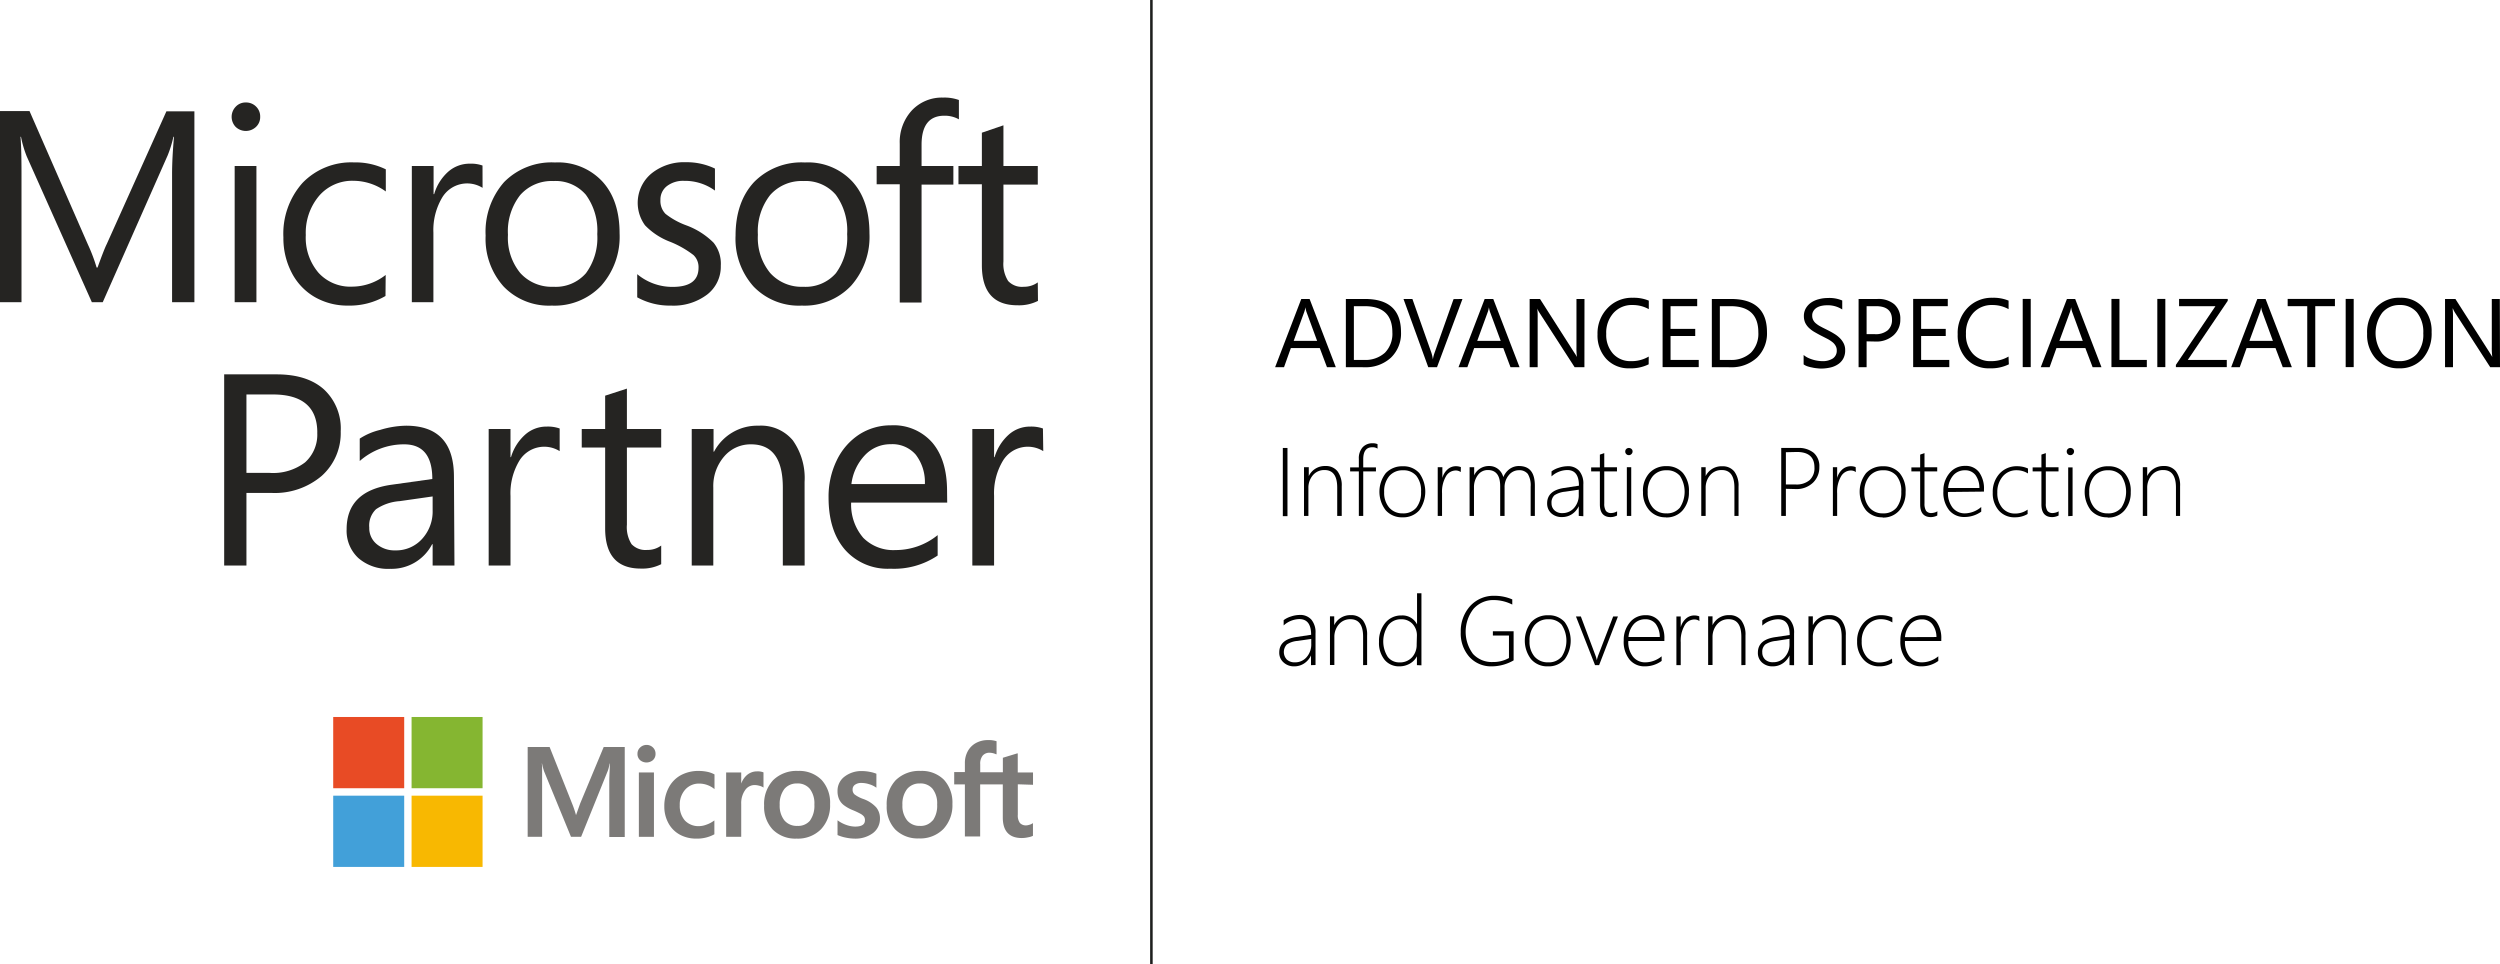 <?xml version="1.0" encoding="UTF-8"?>
<svg xmlns="http://www.w3.org/2000/svg" id="Layer_1" data-name="Layer 1" viewBox="0 0 393 151.56">
  <defs>
    <style>
      .cls-1 {
        fill: #252422;
      }

      .cls-1, .cls-2, .cls-9 {
        fill-rule: evenodd;
      }

      .cls-2, .cls-3 {
        fill: #7c7a78;
      }

      .cls-4 {
        fill: #e84b25;
      }

      .cls-5 {
        fill: #85b631;
      }

      .cls-6 {
        fill: #42a0d9;
      }

      .cls-7 {
        fill: #f8b801;
      }

      .cls-8 {
        fill: none;
        stroke: #1e1f1e;
        stroke-miterlimit: 10;
        stroke-width: 0.4px;
      }
    </style>
  </defs>
  <g>
    <path class="cls-1" d="M111.82,374.41h-3.51V354.23q0-2.39.3-5.83h-.09a17.77,17.77,0,0,1-.9,2.92L97.41,374.41H95.7L85.46,351.48a17.06,17.06,0,0,1-.9-3.08h-.08c.11,1.21.16,3.16.16,5.87v20.14H81.26V344.36H85.9l9.19,21a26.22,26.22,0,0,1,1.36,3.6h.14c.7-1.93,1.18-3.16,1.45-3.69l9.38-20.87h4.4Z" transform="translate(-81.26 -326.9)"></path>
    <path class="cls-1" d="M121.57,374.41h-3.42V353h3.42v21.46Zm.59-29.15a2.1,2.1,0,0,1-.67,1.6,2.32,2.32,0,0,1-3.17,0,2.29,2.29,0,0,1,0-3.19,2.1,2.1,0,0,1,1.59-.66,2.19,2.19,0,0,1,1.61.65A2.15,2.15,0,0,1,122.16,345.26Z" transform="translate(-81.26 -326.9)"></path>
    <path class="cls-1" d="M141.86,373.43a11.17,11.17,0,0,1-5.87,1.51,10.3,10.3,0,0,1-5.26-1.35,9.36,9.36,0,0,1-3.62-3.83,11.71,11.71,0,0,1-1.3-5.55,12,12,0,0,1,3-8.55,10.62,10.62,0,0,1,8.1-3.23,10.8,10.8,0,0,1,5,1.09V357a8.74,8.74,0,0,0-5.1-1.68,6.87,6.87,0,0,0-5.4,2.38,9,9,0,0,0-2.08,6.15,8.48,8.48,0,0,0,2,5.93,6.76,6.76,0,0,0,5.29,2.18,8.64,8.64,0,0,0,5.27-1.84Z" transform="translate(-81.26 -326.9)"></path>
    <path class="cls-1" d="M157.12,356.43a4.58,4.58,0,0,0-6.31,1.46,10,10,0,0,0-1.42,5.58v10.94H146V353h3.42v4.42h.09a7.55,7.55,0,0,1,2.19-3.51,5.08,5.08,0,0,1,3.41-1.28,5.44,5.44,0,0,1,2,.29Z" transform="translate(-81.26 -326.9)"></path>
    <path class="cls-1" d="M175.15,363.72a9.51,9.51,0,0,0-1.79-6.2,6.25,6.25,0,0,0-5.11-2.16,6.57,6.57,0,0,0-5.22,2.21,9.24,9.24,0,0,0-1.92,6.24,8.71,8.71,0,0,0,1.93,6,6.63,6.63,0,0,0,5.21,2.17,6.28,6.28,0,0,0,5.12-2.13,9.37,9.37,0,0,0,1.78-6.15Zm3.51-.12a11.57,11.57,0,0,1-2.9,8.22,10.07,10.07,0,0,1-7.76,3.12,9.87,9.87,0,0,1-7.57-3,11.21,11.21,0,0,1-2.83-8,11.82,11.82,0,0,1,2.9-8.41,10.46,10.46,0,0,1,8-3.09,9.49,9.49,0,0,1,7.46,3C177.76,357.41,178.66,360.13,178.66,363.6Z" transform="translate(-81.26 -326.9)"></path>
    <path class="cls-1" d="M194.57,368.67a5.55,5.55,0,0,1-2.14,4.53,8.75,8.75,0,0,1-5.69,1.74,10.6,10.6,0,0,1-5.31-1.3V370A8.62,8.62,0,0,0,187,372q4.06,0,4.07-3a2.62,2.62,0,0,0-.79-2,15.33,15.33,0,0,0-3.62-2.07,10.75,10.75,0,0,1-4-2.61,6,6,0,0,1,1-8.14,8.14,8.14,0,0,1,5.41-1.78,10.26,10.26,0,0,1,4.58,1v3.46a8,8,0,0,0-4.85-1.53,4.17,4.17,0,0,0-2.72.84,2.66,2.66,0,0,0-1,2.16,2.9,2.9,0,0,0,.8,2.19,11.82,11.82,0,0,0,3.28,1.81,11.85,11.85,0,0,1,4.28,2.73A5.28,5.28,0,0,1,194.57,368.67Z" transform="translate(-81.26 -326.9)"></path>
    <path class="cls-1" d="M214.43,363.72a9.51,9.51,0,0,0-1.78-6.2,6.26,6.26,0,0,0-5.11-2.16,6.57,6.57,0,0,0-5.22,2.21,9.24,9.24,0,0,0-1.92,6.24,8.71,8.71,0,0,0,1.93,6,6.61,6.61,0,0,0,5.21,2.17,6.3,6.3,0,0,0,5.12-2.13,9.43,9.43,0,0,0,1.77-6.15Zm3.51-.12a11.57,11.57,0,0,1-2.89,8.22,10.08,10.08,0,0,1-7.76,3.12,9.85,9.85,0,0,1-7.57-3,11.21,11.21,0,0,1-2.83-8c0-3.54,1-6.35,2.9-8.41a10.43,10.43,0,0,1,8-3.09,9.51,9.51,0,0,1,7.46,3C217.05,357.41,217.94,360.13,217.94,363.6Z" transform="translate(-81.26 -326.9)"></path>
    <path class="cls-1" d="M232,345.66a4.54,4.54,0,0,0-2.28-.57q-3.58,0-3.59,4.55V353h5v2.92h-5v18.54h-3.43V355.87h-3.63V353h3.63v-3.48a7.33,7.33,0,0,1,1.92-5.28,6.48,6.48,0,0,1,4.89-2,6.71,6.71,0,0,1,2.49.38Z" transform="translate(-81.26 -326.9)"></path>
    <path class="cls-1" d="M244.43,374.2a6.6,6.6,0,0,1-3.22.69c-3.74,0-5.6-2.1-5.6-6.32v-12.7h-3.68V353h3.68v-5.24L239,346.6V353h5.4v2.92H239V368a5,5,0,0,0,.74,3.07,2.93,2.93,0,0,0,2.44.91,3.66,3.66,0,0,0,2.22-.69Z" transform="translate(-81.26 -326.9)"></path>
    <path class="cls-1" d="M131.14,394.91q0-6-7-6H120v12.33h3.67a8.27,8.27,0,0,0,5.54-1.65,5.85,5.85,0,0,0,1.92-4.7Zm3.68-.19a9,9,0,0,1-3,7,11.38,11.38,0,0,1-7.86,2.67H120V415.8H116.5V385.75h8.23c3.2,0,5.68.78,7.45,2.36A8.39,8.39,0,0,1,134.82,394.72Z" transform="translate(-81.26 -326.9)"></path>
    <path class="cls-1" d="M149.27,404.94l-5.18.74a7.56,7.56,0,0,0-3.72,1.27,3.54,3.54,0,0,0-1.06,2.88,3.23,3.23,0,0,0,1.15,2.59,4.36,4.36,0,0,0,2.94,1,5.48,5.48,0,0,0,4.21-1.8,6.39,6.39,0,0,0,1.66-4.51v-2.14Zm3.43,10.86h-3.43v-3.35h-.08a7.17,7.17,0,0,1-6.58,3.87,7.09,7.09,0,0,1-5-1.68,5.84,5.84,0,0,1-1.86-4.54q0-6,7.06-7l6.41-.9q0-5.44-4.41-5.45a10.53,10.53,0,0,0-7,2.62v-3.52a10.17,10.17,0,0,1,3.21-1.37,14.78,14.78,0,0,1,4.06-.66q7.53,0,7.54,8Z" transform="translate(-81.26 -326.9)"></path>
    <path class="cls-1" d="M169.24,397.82a4.58,4.58,0,0,0-6.31,1.46,9.91,9.91,0,0,0-1.42,5.58V415.8h-3.43V394.34h3.43v4.42h.08a7.64,7.64,0,0,1,2.2-3.51,5,5,0,0,1,3.4-1.29,5.51,5.51,0,0,1,2.05.3Z" transform="translate(-81.26 -326.9)"></path>
    <path class="cls-1" d="M185.2,415.59a6.53,6.53,0,0,1-3.21.69c-3.74,0-5.6-2.11-5.6-6.33v-12.7h-3.68v-2.91h3.68V389.1l3.42-1.11v6.35h5.39v2.91h-5.39v12.12a5,5,0,0,0,.73,3.07,3,3,0,0,0,2.45.91,3.61,3.61,0,0,0,2.21-.69Z" transform="translate(-81.26 -326.9)"></path>
    <path class="cls-1" d="M207.75,415.8h-3.43V403.56c0-4.54-1.65-6.81-5-6.81a5.44,5.44,0,0,0-4.23,1.92,7.12,7.12,0,0,0-1.7,4.89V415.8H190V394.34h3.43v3.56h.08a7.68,7.68,0,0,1,7-4.08,6.51,6.51,0,0,1,5.38,2.3,10.25,10.25,0,0,1,1.85,6.54Z" transform="translate(-81.26 -326.9)"></path>
    <path class="cls-1" d="M226.65,403a7.08,7.08,0,0,0-1.43-4.62,4.84,4.84,0,0,0-3.92-1.65,5.5,5.5,0,0,0-4.07,1.72A8,8,0,0,0,215.1,403Zm3.51,2.91h-15.1a8,8,0,0,0,1.91,5.54,6.66,6.66,0,0,0,5.06,1.92,10.46,10.46,0,0,0,6.63-2.35v3.21a12.24,12.24,0,0,1-7.44,2.07,8.92,8.92,0,0,1-7.14-3c-1.72-2-2.57-4.71-2.57-8.21a13,13,0,0,1,1.28-5.81,10,10,0,0,1,3.54-4.08,9.16,9.16,0,0,1,5-1.44,8.07,8.07,0,0,1,6.48,2.71q2.32,2.72,2.33,7.6Z" transform="translate(-81.26 -326.9)"></path>
    <path class="cls-1" d="M245.26,397.82a4.58,4.58,0,0,0-6.31,1.46,9.91,9.91,0,0,0-1.42,5.58V415.8h-3.42V394.34h3.42v4.42h.08a7.64,7.64,0,0,1,2.2-3.51,5,5,0,0,1,3.4-1.29,5.47,5.47,0,0,1,2,.3Z" transform="translate(-81.26 -326.9)"></path>
    <path class="cls-2" d="M172.47,453.19l-.66,1.85h0a15.77,15.77,0,0,0-.62-1.83l-3.53-8.88h-3.45v14.12h2.27v-8.68c0-.53,0-1.18,0-1.92,0-.38,0-.68-.06-.91h.05a10.25,10.25,0,0,0,.32,1.21l4.23,10.3h1.59l4.2-10.39a8.05,8.05,0,0,0,.29-1.12h.05c-.05,1-.1,2-.11,2.54v9h2.43V444.33h-3.31Z" transform="translate(-81.26 -326.9)"></path>
    <rect class="cls-3" x="100.43" y="121.43" width="2.37" height="10.12"></rect>
    <path class="cls-2" d="M182.9,444a1.45,1.45,0,0,0-1,.4,1.32,1.32,0,0,0-.43,1,1.29,1.29,0,0,0,.42,1,1.56,1.56,0,0,0,2,0,1.29,1.29,0,0,0,.42-1,1.34,1.34,0,0,0-.41-1A1.41,1.41,0,0,0,182.9,444Z" transform="translate(-81.26 -326.9)"></path>
    <path class="cls-2" d="M192.46,448.23a6.92,6.92,0,0,0-1.33-.14,5.84,5.84,0,0,0-2.88.69,4.69,4.69,0,0,0-1.9,2,6.18,6.18,0,0,0-.66,2.91,5.38,5.38,0,0,0,.64,2.6,4.45,4.45,0,0,0,1.77,1.8,5.3,5.3,0,0,0,2.6.64,5.63,5.63,0,0,0,2.86-.68h0v-2.18l-.1.07a4.4,4.4,0,0,1-1.16.6,3.44,3.44,0,0,1-1.14.23,2.94,2.94,0,0,1-2.22-.87,3.42,3.42,0,0,1-.82-2.41A3.49,3.49,0,0,1,189,451a2.89,2.89,0,0,1,2.22-.92,3.77,3.77,0,0,1,2.26.79l.1.07v-2.3l0,0A4.13,4.13,0,0,0,192.46,448.23Z" transform="translate(-81.26 -326.9)"></path>
    <path class="cls-2" d="M200.28,448.16a2.42,2.42,0,0,0-1.59.57,3.23,3.23,0,0,0-.91,1.35h0v-1.75h-2.37v10.12h2.37v-5.17a3.56,3.56,0,0,1,.6-2.15,1.8,1.8,0,0,1,1.53-.82,2.8,2.8,0,0,1,.71.11,1.84,1.84,0,0,1,.56.22l.1.07v-2.39l0,0A2.36,2.36,0,0,0,200.28,448.16Z" transform="translate(-81.26 -326.9)"></path>
    <path class="cls-2" d="M208.61,455.88a2.42,2.42,0,0,1-2,.85,2.53,2.53,0,0,1-2.05-.87,3.69,3.69,0,0,1-.73-2.43,3.88,3.88,0,0,1,.73-2.5,2.52,2.52,0,0,1,2-.87,2.46,2.46,0,0,1,2,.84,3.75,3.75,0,0,1,.72,2.47,4,4,0,0,1-.68,2.51Zm-1.89-7.79a5.26,5.26,0,0,0-3.92,1.45,5.48,5.48,0,0,0-1.42,4,5.18,5.18,0,0,0,1.38,3.79,5,5,0,0,0,3.72,1.4,5.11,5.11,0,0,0,3.85-1.48,5.45,5.45,0,0,0,1.42-3.93,5.31,5.31,0,0,0-1.33-3.81A4.92,4.92,0,0,0,206.72,448.09Z" transform="translate(-81.26 -326.9)"></path>
    <path class="cls-2" d="M217,452.51a5,5,0,0,1-1.42-.74,1,1,0,0,1-.29-.78.88.88,0,0,1,.36-.72,1.65,1.65,0,0,1,1-.29,4,4,0,0,1,1.22.19,3.71,3.71,0,0,1,1.06.49l.1.07v-2.2l0,0a5.46,5.46,0,0,0-1.07-.3,6.75,6.75,0,0,0-1.19-.12A4.35,4.35,0,0,0,214,449a2.76,2.76,0,0,0-1.08,2.25,3.06,3.06,0,0,0,.23,1.25,2.52,2.52,0,0,0,.72.94,6,6,0,0,0,1.46.82,12.38,12.38,0,0,1,1.21.57,1.84,1.84,0,0,1,.54.44,1,1,0,0,1,.15.57c0,.68-.51,1-1.56,1a4.25,4.25,0,0,1-1.31-.24,5,5,0,0,1-1.34-.68l-.1-.07v2.32h0a6.07,6.07,0,0,0,1.28.4,7.12,7.12,0,0,0,1.36.16,4.62,4.62,0,0,0,2.93-.87,2.8,2.8,0,0,0,1.1-2.3,2.66,2.66,0,0,0-.59-1.74A5,5,0,0,0,217,452.51Z" transform="translate(-81.26 -326.9)"></path>
    <path class="cls-2" d="M227.86,455.88a2.39,2.39,0,0,1-2,.85,2.51,2.51,0,0,1-2-.87,3.64,3.64,0,0,1-.74-2.43,3.82,3.82,0,0,1,.74-2.5,2.49,2.49,0,0,1,2-.87,2.45,2.45,0,0,1,2,.84,3.7,3.7,0,0,1,.72,2.47,4,4,0,0,1-.68,2.51ZM226,448.09a5.27,5.27,0,0,0-3.93,1.45,5.48,5.48,0,0,0-1.42,4A5.18,5.18,0,0,0,222,457.3a5,5,0,0,0,3.71,1.4,5.1,5.1,0,0,0,3.85-1.48,5.45,5.45,0,0,0,1.42-3.93,5.31,5.31,0,0,0-1.33-3.81A4.9,4.9,0,0,0,226,448.09Z" transform="translate(-81.26 -326.9)"></path>
    <path class="cls-2" d="M243.65,450.27v-1.94h-2.4v-3l-.08,0-2.26.69,0,0v2.28h-3.56v-1.27a2,2,0,0,1,.39-1.35,1.38,1.38,0,0,1,1.1-.45,2.58,2.58,0,0,1,1,.24l.08,0v-2.05h0a4,4,0,0,0-1.33-.18,3.91,3.91,0,0,0-1.89.45,3.23,3.23,0,0,0-1.3,1.29,3.81,3.81,0,0,0-.46,1.89v1.4h-1.68v1.94h1.68v8.18h2.4v-8.18h3.56v5.2c0,2.14,1,3.23,3,3.23a4.57,4.57,0,0,0,1-.12,2.58,2.58,0,0,0,.74-.23l0,0v-2l-.09.06a1.57,1.57,0,0,1-.49.21,1.65,1.65,0,0,1-.47.09,1.26,1.26,0,0,1-1-.38,2,2,0,0,1-.33-1.3v-4.78Z" transform="translate(-81.26 -326.9)"></path>
    <rect class="cls-4" x="52.38" y="112.71" width="11.16" height="11.2"></rect>
    <rect class="cls-5" x="64.7" y="112.71" width="11.16" height="11.2"></rect>
    <rect class="cls-6" x="52.38" y="125.08" width="11.16" height="11.2"></rect>
    <rect class="cls-7" x="64.7" y="125.08" width="11.16" height="11.2"></rect>
  </g>
  <line class="cls-8" x1="181" x2="181" y2="151.56"></line>
  <path class="cls-9" d="M291.25,384.62h-1.39l-1.13-3h-4.55l-1.07,3h-1.4l4.11-10.72h1.31l4.12,10.72Zm-2.94-4.14-1.68-4.57a4.59,4.59,0,0,1-.16-.71h0a4.38,4.38,0,0,1-.17.71l-1.67,4.57Z" transform="translate(-81.26 -326.9)"></path>
  <path class="cls-9" d="M292.83,384.62V373.9h3q5.67,0,5.67,5.22a5.26,5.26,0,0,1-1.58,4,5.85,5.85,0,0,1-4.21,1.51Zm1.26-9.59v8.45h1.6a4.57,4.57,0,0,0,3.28-1.13,4.24,4.24,0,0,0,1.17-3.2q0-4.12-4.38-4.12Z" transform="translate(-81.26 -326.9)"></path>
  <path class="cls-9" d="M311.16,373.9l-4,10.72h-1.38l-3.89-10.72h1.4l3,8.5a6.38,6.38,0,0,1,.22,1h0a5.15,5.15,0,0,1,.25-1l3-8.48Z" transform="translate(-81.26 -326.9)"></path>
  <path class="cls-9" d="M320.11,384.62h-1.4l-1.13-3H313l-1.07,3h-1.39l4.11-10.72H316l4.13,10.72Zm-2.94-4.14-1.69-4.57a4.59,4.59,0,0,1-.16-.71h0a4.38,4.38,0,0,1-.17.71l-1.67,4.57Z" transform="translate(-81.26 -326.9)"></path>
  <path class="cls-9" d="M330.33,384.62h-1.54l-5.52-8.55a3.56,3.56,0,0,1-.35-.67h0a11,11,0,0,1,.06,1.47v7.75h-1.26V373.9h1.63l5.37,8.41a5.91,5.91,0,0,1,.43.71h0a11.34,11.34,0,0,1-.07-1.57V373.9h1.26Z" transform="translate(-81.26 -326.9)"></path>
  <path class="cls-9" d="M340.43,384.17a6.27,6.27,0,0,1-3,.63,4.76,4.76,0,0,1-3.66-1.48,5.42,5.42,0,0,1-1.38-3.86A5.71,5.71,0,0,1,334,375.3a5.24,5.24,0,0,1,3.93-1.59,6.18,6.18,0,0,1,2.52.45v1.34a5.11,5.11,0,0,0-2.54-.65,3.86,3.86,0,0,0-3,1.24,4.61,4.61,0,0,0-1.15,3.29,4.43,4.43,0,0,0,1.07,3.12,3.64,3.64,0,0,0,2.82,1.17,5.24,5.24,0,0,0,2.79-.72Z" transform="translate(-81.26 -326.9)"></path>
  <polygon class="cls-9" points="267.04 57.71 261.36 57.71 261.36 46.99 266.8 46.99 266.8 48.13 262.61 48.13 262.61 51.7 266.49 51.7 266.49 52.82 262.61 52.82 262.61 56.58 267.04 56.58 267.04 57.71"></polygon>
  <path class="cls-9" d="M350.36,384.62V373.9h3q5.67,0,5.67,5.22a5.29,5.29,0,0,1-1.57,4,5.88,5.88,0,0,1-4.22,1.51Zm1.26-9.59v8.45h1.6a4.55,4.55,0,0,0,3.28-1.13,4.24,4.24,0,0,0,1.17-3.2q0-4.12-4.38-4.12Z" transform="translate(-81.26 -326.9)"></path>
  <path class="cls-9" d="M364.79,384.18V382.7a3.09,3.09,0,0,0,.61.41,4.89,4.89,0,0,0,.75.3,5.35,5.35,0,0,0,.79.19,5,5,0,0,0,.73.07,2.92,2.92,0,0,0,1.73-.43A1.46,1.46,0,0,0,370,382a1.39,1.39,0,0,0-.19-.75,1.93,1.93,0,0,0-.52-.59,5,5,0,0,0-.8-.51l-1-.51c-.37-.19-.72-.39-1.05-.58a4.64,4.64,0,0,1-.84-.64,2.79,2.79,0,0,1-.57-.8,2.54,2.54,0,0,1-.2-1,2.44,2.44,0,0,1,.32-1.28,2.86,2.86,0,0,1,.84-.89,3.83,3.83,0,0,1,1.2-.52,5.18,5.18,0,0,1,1.36-.18,5.11,5.11,0,0,1,2.31.39v1.41a4.15,4.15,0,0,0-2.43-.66,3.91,3.91,0,0,0-.83.09,2.36,2.36,0,0,0-.73.28,1.56,1.56,0,0,0-.52.5,1.28,1.28,0,0,0-.21.75,1.46,1.46,0,0,0,.16.71,1.63,1.63,0,0,0,.45.54,3.85,3.85,0,0,0,.73.48c.28.16.62.32,1,.51s.75.39,1.09.6a4.64,4.64,0,0,1,.9.69,3.14,3.14,0,0,1,.62.85,2.27,2.27,0,0,1,.23,1.06,2.63,2.63,0,0,1-.31,1.34,2.48,2.48,0,0,1-.84.89,3.55,3.55,0,0,1-1.21.5,6.78,6.78,0,0,1-1.45.16,5.6,5.6,0,0,1-.63-.05,5.21,5.21,0,0,1-.76-.12,5.33,5.33,0,0,1-.74-.19A2.26,2.26,0,0,1,364.79,384.18Z" transform="translate(-81.26 -326.9)"></path>
  <path class="cls-9" d="M374.69,380.56v4.06h-1.26V373.9h2.95a3.87,3.87,0,0,1,2.66.83,3,3,0,0,1,.95,2.37,3.25,3.25,0,0,1-1.05,2.49,4,4,0,0,1-2.84,1Zm0-5.53v4.4H376a2.94,2.94,0,0,0,2-.6,2.11,2.11,0,0,0,.68-1.68c0-1.41-.84-2.12-2.51-2.12Z" transform="translate(-81.26 -326.9)"></path>
  <polygon class="cls-9" points="306.43 57.71 300.75 57.71 300.75 46.99 306.19 46.99 306.19 48.13 302 48.13 302 51.7 305.87 51.7 305.87 52.82 302 52.82 302 56.58 306.43 56.58 306.43 57.71"></polygon>
  <path class="cls-9" d="M397.05,384.17a6.27,6.27,0,0,1-3,.63,4.76,4.76,0,0,1-3.67-1.48,5.45,5.45,0,0,1-1.37-3.86,5.67,5.67,0,0,1,1.55-4.16,5.24,5.24,0,0,1,3.92-1.59,6.19,6.19,0,0,1,2.53.45v1.34a5.14,5.14,0,0,0-2.55-.65,3.89,3.89,0,0,0-3,1.24,4.66,4.66,0,0,0-1.15,3.29,4.39,4.39,0,0,0,1.08,3.12,3.62,3.62,0,0,0,2.81,1.17,5.28,5.28,0,0,0,2.8-.72Z" transform="translate(-81.26 -326.9)"></path>
  <rect x="317.97" y="46.99" width="1.26" height="10.72"></rect>
  <path class="cls-9" d="M411.61,384.62h-1.39l-1.14-3h-4.55l-1.07,3h-1.39l4.11-10.72h1.3l4.13,10.72Zm-2.94-4.14L407,375.91a4.59,4.59,0,0,1-.16-.71h0a4.38,4.38,0,0,1-.17.71L405,380.48Z" transform="translate(-81.26 -326.9)"></path>
  <polygon class="cls-9" points="337.48 57.71 331.92 57.71 331.92 46.99 333.18 46.99 333.18 56.58 337.48 56.58 337.48 57.71"></polygon>
  <rect x="339.13" y="46.99" width="1.26" height="10.72"></rect>
  <polygon class="cls-9" points="350.2 47.29 343.92 56.58 350.05 56.58 350.05 57.71 342.05 57.71 342.05 57.36 348.27 48.13 342.55 48.13 342.55 46.99 350.2 46.99 350.2 47.29"></polygon>
  <path class="cls-9" d="M441.5,384.62h-1.39l-1.14-3h-4.55l-1.07,3H432l4.11-10.72h1.3l4.13,10.72Zm-2.94-4.14-1.68-4.57a4.37,4.37,0,0,1-.17-.71h0a3.53,3.53,0,0,1-.17.71l-1.67,4.57Z" transform="translate(-81.26 -326.9)"></path>
  <polygon class="cls-9" points="367.05 48.13 363.96 48.13 363.96 57.71 362.7 57.71 362.7 48.13 359.62 48.13 359.62 46.99 367.05 46.99 367.05 48.13"></polygon>
  <rect x="368.74" y="46.99" width="1.26" height="10.72"></rect>
  <path class="cls-9" d="M458.4,384.8a4.69,4.69,0,0,1-3.66-1.51,5.58,5.58,0,0,1-1.37-3.91,5.89,5.89,0,0,1,1.4-4.12,4.88,4.88,0,0,1,3.81-1.55,4.57,4.57,0,0,1,3.57,1.5,5.58,5.58,0,0,1,1.36,3.91,6,6,0,0,1-1.39,4.15,4.79,4.79,0,0,1-3.72,1.53Zm.08-9.95a3.48,3.48,0,0,0-2.74,1.22,5.43,5.43,0,0,0,0,6.39,3.35,3.35,0,0,0,2.68,1.21,3.55,3.55,0,0,0,2.78-1.15,4.72,4.72,0,0,0,1-3.23,4.9,4.9,0,0,0-1-3.28A3.41,3.41,0,0,0,458.48,374.85Z" transform="translate(-81.26 -326.9)"></path>
  <path class="cls-9" d="M474.26,384.62h-1.54l-5.52-8.55a3.52,3.52,0,0,1-.34-.67h-.05a11,11,0,0,1,.06,1.47v7.75h-1.25V373.9h1.63l5.37,8.41c.22.34.36.58.43.71h0a10.91,10.91,0,0,1-.08-1.57V373.9h1.26Z" transform="translate(-81.26 -326.9)"></path>
  <rect x="201.66" y="70.42" width="0.73" height="10.72"></rect>
  <path class="cls-9" d="M291.47,408v-4.45c0-1.84-.66-2.76-2-2.76a2.32,2.32,0,0,0-1.82.81,3,3,0,0,0-.71,2V408h-.69v-7.66H287v1.4h0a2.78,2.78,0,0,1,2.62-1.58,2.29,2.29,0,0,1,1.9.83,3.67,3.67,0,0,1,.66,2.35V408Z" transform="translate(-81.26 -326.9)"></path>
  <path class="cls-9" d="M297.81,397.43a1.36,1.36,0,0,0-.84-.22c-.94,0-1.41.64-1.41,1.9v1.27h2V401h-2v7h-.69v-7H293.5v-.63h1.37v-1.33a2.57,2.57,0,0,1,.61-1.84,2.06,2.06,0,0,1,1.52-.62,1.9,1.9,0,0,1,.81.14Z" transform="translate(-81.26 -326.9)"></path>
  <path class="cls-9" d="M301.76,408.22a3.37,3.37,0,0,1-2.66-1.1,4.78,4.78,0,0,1,0-5.84,3.53,3.53,0,0,1,2.69-1.08,3.28,3.28,0,0,1,2.58,1.07,5,5,0,0,1,0,5.85,3.33,3.33,0,0,1-2.65,1.1Zm.05-7.39a2.74,2.74,0,0,0-2.16.91,3.73,3.73,0,0,0-.8,2.53,3.56,3.56,0,0,0,.78,2.41,2.7,2.7,0,0,0,2.15.92,2.62,2.62,0,0,0,2.13-.9,3.83,3.83,0,0,0,.74-2.49,3.74,3.74,0,0,0-.74-2.51A2.61,2.61,0,0,0,301.81,400.83Z" transform="translate(-81.26 -326.9)"></path>
  <path class="cls-9" d="M310.89,401.11a1.32,1.32,0,0,0-.81-.25,1.78,1.78,0,0,0-1.52.93,4.81,4.81,0,0,0-.61,2.65V408h-.68v-7.66H308v1.7h0a2.7,2.7,0,0,1,.83-1.36,1.92,1.92,0,0,1,1.31-.49,2.07,2.07,0,0,1,.77.14Z" transform="translate(-81.26 -326.9)"></path>
  <path class="cls-9" d="M321.88,408v-4.6a3.42,3.42,0,0,0-.45-2,1.69,1.69,0,0,0-1.43-.58,2,2,0,0,0-1.56.78,2.88,2.88,0,0,0-.66,1.95V408h-.69v-4.66q0-2.55-1.95-2.55a1.9,1.9,0,0,0-1.55.78,3.16,3.16,0,0,0-.62,2V408h-.69v-7.66H313v1.28h0a2.52,2.52,0,0,1,2.34-1.46,2.19,2.19,0,0,1,1.43.48,2.34,2.34,0,0,1,.81,1.27,3,3,0,0,1,1-1.29,2.45,2.45,0,0,1,1.45-.46c1.67,0,2.51,1,2.51,3.11V408Z" transform="translate(-81.26 -326.9)"></path>
  <path class="cls-9" d="M329.44,408v-1.53h0a3,3,0,0,1-1.06,1.25,2.74,2.74,0,0,1-1.55.46,2.39,2.39,0,0,1-1.73-.61,2.07,2.07,0,0,1-.63-1.55c0-1.33.88-2.14,2.65-2.41l2.35-.36c0-1.64-.61-2.46-1.85-2.46a3.74,3.74,0,0,0-2.46,1V401a3.73,3.73,0,0,1,1.15-.57,4.45,4.45,0,0,1,1.37-.24,2.3,2.3,0,0,1,1.83.73,3.09,3.09,0,0,1,.65,2.13v5Zm-2.11-3.81a3.73,3.73,0,0,0-1.69.55,1.52,1.52,0,0,0-.48,1.25,1.48,1.48,0,0,0,.45,1.12,1.7,1.7,0,0,0,1.26.45,2.38,2.38,0,0,0,1.84-.82,3,3,0,0,0,.73-2.11v-.75Z" transform="translate(-81.26 -326.9)"></path>
  <path class="cls-9" d="M335.46,407.94a2.34,2.34,0,0,1-1,.25c-1.13,0-1.7-.68-1.7-2V401h-1.37v-.63h1.37v-2a3.59,3.59,0,0,1,.35-.12l.34-.12v2.22h2V401h-2v5.05a2.11,2.11,0,0,0,.25,1.15,1,1,0,0,0,.85.35,1.92,1.92,0,0,0,.92-.27Z" transform="translate(-81.26 -326.9)"></path>
  <path class="cls-9" d="M337.31,398.45a.54.54,0,0,1-.39-.16.54.54,0,0,1-.17-.42.54.54,0,0,1,.17-.4.6.6,0,0,1,.39-.15.61.61,0,0,1,.41.15.49.49,0,0,1,.18.4.54.54,0,0,1-.18.41.53.53,0,0,1-.41.17ZM337,408v-7.66h.69V408Z" transform="translate(-81.26 -326.9)"></path>
  <path class="cls-9" d="M343.19,408.22a3.33,3.33,0,0,1-2.65-1.1,4.15,4.15,0,0,1-1-2.86,4.11,4.11,0,0,1,1-3,3.5,3.5,0,0,1,2.68-1.08,3.3,3.3,0,0,1,2.59,1.07,4.31,4.31,0,0,1,.95,3,4.21,4.21,0,0,1-1,2.89,3.33,3.33,0,0,1-2.65,1.1Zm.05-7.39a2.7,2.7,0,0,0-2.15.91,3.68,3.68,0,0,0-.81,2.53,3.52,3.52,0,0,0,.79,2.41,2.68,2.68,0,0,0,2.14.92,2.62,2.62,0,0,0,2.13-.9,4.57,4.57,0,0,0,0-5A2.63,2.63,0,0,0,343.24,400.83Z" transform="translate(-81.26 -326.9)"></path>
  <path class="cls-9" d="M353.91,408v-4.45c0-1.84-.66-2.76-2-2.76a2.32,2.32,0,0,0-1.82.81,3,3,0,0,0-.7,2V408h-.69v-7.66h.69v1.4h0A2.76,2.76,0,0,1,352,400.2a2.29,2.29,0,0,1,1.9.83,3.67,3.67,0,0,1,.66,2.35V408Z" transform="translate(-81.26 -326.9)"></path>
  <path class="cls-9" d="M362,403.74V408h-.73V397.32h2.58a3.72,3.72,0,0,1,2.53.77,2.78,2.78,0,0,1,.88,2.23,3.31,3.31,0,0,1-1,2.46,3.72,3.72,0,0,1-2.73,1Zm0-5.75v5.07h1.53a3.18,3.18,0,0,0,2.21-.69,2.53,2.53,0,0,0,.75-2c0-1.61-.92-2.42-2.77-2.42Z" transform="translate(-81.26 -326.9)"></path>
  <path class="cls-9" d="M373,401.11a1.32,1.32,0,0,0-.81-.25,1.8,1.8,0,0,0-1.52.93,4.81,4.81,0,0,0-.61,2.65V408h-.67v-7.66h.67v1.7h0a2.7,2.7,0,0,1,.83-1.36,2,2,0,0,1,1.32-.49,2,2,0,0,1,.76.14Z" transform="translate(-81.26 -326.9)"></path>
  <path class="cls-9" d="M377.25,408.22a3.33,3.33,0,0,1-2.65-1.1,4.76,4.76,0,0,1,0-5.84,3.53,3.53,0,0,1,2.69-1.08,3.31,3.31,0,0,1,2.59,1.07,4.31,4.31,0,0,1,.94,3,4.25,4.25,0,0,1-1,2.89,3.33,3.33,0,0,1-2.65,1.1Zm.05-7.39a2.7,2.7,0,0,0-2.15.91,3.68,3.68,0,0,0-.81,2.53,3.52,3.52,0,0,0,.79,2.41,2.66,2.66,0,0,0,2.14.92,2.62,2.62,0,0,0,2.13-.9,3.83,3.83,0,0,0,.74-2.49,3.74,3.74,0,0,0-.74-2.51A2.6,2.6,0,0,0,377.3,400.83Z" transform="translate(-81.26 -326.9)"></path>
  <path class="cls-9" d="M385.8,407.94a2.38,2.38,0,0,1-1,.25c-1.13,0-1.69-.68-1.69-2V401h-1.38v-.63h1.38v-2a2.69,2.69,0,0,1,.34-.12l.34-.12v2.22h2V401h-2v5.05a2.11,2.11,0,0,0,.25,1.15,1,1,0,0,0,.85.35,2,2,0,0,0,.93-.27Z" transform="translate(-81.26 -326.9)"></path>
  <path class="cls-9" d="M387.48,404.24a3.77,3.77,0,0,0,.73,2.47,2.44,2.44,0,0,0,2,.89,4.06,4.06,0,0,0,2.5-1v.73a4.47,4.47,0,0,1-2.65.84,3,3,0,0,1-2.39-1.06,4.44,4.44,0,0,1-.91-3,4.27,4.27,0,0,1,.95-2.82,3.06,3.06,0,0,1,2.48-1.15,2.58,2.58,0,0,1,2.19,1,4.41,4.41,0,0,1,.76,2.74v.3Zm4.94-.63a3.4,3.4,0,0,0-.63-2.05,2,2,0,0,0-1.63-.73,2.38,2.38,0,0,0-1.78.72,3.47,3.47,0,0,0-.87,2.06Z" transform="translate(-81.26 -326.9)"></path>
  <path class="cls-9" d="M400,407.7a3.81,3.81,0,0,1-2,.52,3.21,3.21,0,0,1-2.53-1.07,4.08,4.08,0,0,1-.95-2.8,4.26,4.26,0,0,1,1.07-3,3.64,3.64,0,0,1,2.77-1.16,4.19,4.19,0,0,1,1.7.36v.78a3.36,3.36,0,0,0-1.8-.51,2.77,2.77,0,0,0-2.19,1,3.74,3.74,0,0,0-.83,2.51,3.57,3.57,0,0,0,.76,2.39,2.56,2.56,0,0,0,2,.91,3.35,3.35,0,0,0,2-.62Z" transform="translate(-81.26 -326.9)"></path>
  <path class="cls-9" d="M404.87,407.94a2.38,2.38,0,0,1-1,.25c-1.14,0-1.7-.68-1.7-2V401h-1.38v-.63h1.38v-2a3.4,3.4,0,0,1,.34-.12l.35-.12v2.22h2V401h-2v5.05a2,2,0,0,0,.25,1.15,1,1,0,0,0,.85.35,2,2,0,0,0,.92-.27Z" transform="translate(-81.26 -326.9)"></path>
  <path class="cls-9" d="M406.72,398.45a.56.56,0,0,1-.57-.58.52.52,0,0,1,.18-.4.56.56,0,0,1,.39-.15.59.59,0,0,1,.4.15.49.49,0,0,1,.18.4.57.57,0,0,1-.17.41.56.56,0,0,1-.41.17Zm-.34,9.59v-7.66h.69V408Z" transform="translate(-81.26 -326.9)"></path>
  <path class="cls-9" d="M412.59,408.22a3.35,3.35,0,0,1-2.65-1.1,4.78,4.78,0,0,1,.05-5.84,3.52,3.52,0,0,1,2.69-1.08,3.28,3.28,0,0,1,2.58,1.07,4.31,4.31,0,0,1,.95,3,4.21,4.21,0,0,1-1,2.89,3.32,3.32,0,0,1-2.65,1.1Zm.05-7.39a2.7,2.7,0,0,0-2.15.91,3.73,3.73,0,0,0-.8,2.53,3.56,3.56,0,0,0,.78,2.41,2.68,2.68,0,0,0,2.14.92,2.59,2.59,0,0,0,2.13-.9,4.57,4.57,0,0,0,0-5A2.63,2.63,0,0,0,412.64,400.83Z" transform="translate(-81.26 -326.9)"></path>
  <path class="cls-9" d="M423.32,408v-4.45c0-1.84-.67-2.76-2-2.76a2.3,2.3,0,0,0-1.81.81,3,3,0,0,0-.71,2V408h-.69v-7.66h.69v1.4h0a2.78,2.78,0,0,1,2.62-1.58,2.3,2.3,0,0,1,1.9.83,3.74,3.74,0,0,1,.65,2.35V408Z" transform="translate(-81.26 -326.9)"></path>
  <path class="cls-9" d="M287.35,431.46v-1.53h0a3,3,0,0,1-1.06,1.25,2.78,2.78,0,0,1-1.56.47A2.37,2.37,0,0,1,283,431a2,2,0,0,1-.64-1.54c0-1.34.89-2.14,2.66-2.42l2.35-.35c0-1.65-.62-2.47-1.86-2.47a3.78,3.78,0,0,0-2.46,1v-.83a3.69,3.69,0,0,1,1.16-.58,4.4,4.4,0,0,1,1.37-.24,2.31,2.31,0,0,1,1.83.74,3.1,3.1,0,0,1,.65,2.13v5Zm-2.11-3.81a3.55,3.55,0,0,0-1.69.56,1.73,1.73,0,0,0,0,2.37,1.78,1.78,0,0,0,1.27.44,2.35,2.35,0,0,0,1.84-.82,3,3,0,0,0,.73-2.11v-.75Z" transform="translate(-81.26 -326.9)"></path>
  <path class="cls-9" d="M295.54,431.46V427c0-1.84-.66-2.76-2-2.76a2.3,2.3,0,0,0-1.81.81,3,3,0,0,0-.71,2v4.39h-.69v-7.65H291v1.39h0a2.78,2.78,0,0,1,2.62-1.58,2.3,2.3,0,0,1,1.9.83,3.75,3.75,0,0,1,.65,2.36v4.65Z" transform="translate(-81.26 -326.9)"></path>
  <path class="cls-9" d="M304,431.46v-1.39h0a2.79,2.79,0,0,1-1.11,1.15,3.27,3.27,0,0,1-1.65.43,2.91,2.91,0,0,1-2.3-1,4.2,4.2,0,0,1-.9-2.85,4.46,4.46,0,0,1,1-3,3.18,3.18,0,0,1,2.53-1.15,2.55,2.55,0,0,1,2.45,1.41h0v-4.9h.69v11.33Zm0-4.65a2.62,2.62,0,0,0-.68-1.82,2.34,2.34,0,0,0-1.82-.74,2.49,2.49,0,0,0-2,.92,4.53,4.53,0,0,0-.08,5,2.26,2.26,0,0,0,1.82.86,2.56,2.56,0,0,0,2-.81,2.87,2.87,0,0,0,.72-2Z" transform="translate(-81.26 -326.9)"></path>
  <path class="cls-9" d="M319.2,430.71a6.88,6.88,0,0,1-3.41.94,4.6,4.6,0,0,1-3.55-1.49,5.57,5.57,0,0,1-1.35-3.9,5.89,5.89,0,0,1,1.46-4.07,5,5,0,0,1,3.89-1.63,6.91,6.91,0,0,1,2.75.57v.81a6.52,6.52,0,0,0-2.85-.71,4.15,4.15,0,0,0-3.25,1.39,5.85,5.85,0,0,0-.08,7.07,4,4,0,0,0,3.12,1.28,5,5,0,0,0,2.54-.63v-3.53h-2.53v-.68h3.26Z" transform="translate(-81.26 -326.9)"></path>
  <path class="cls-9" d="M324.61,431.65a3.34,3.34,0,0,1-2.65-1.11,4.76,4.76,0,0,1,0-5.84,3.53,3.53,0,0,1,2.69-1.08,3.28,3.28,0,0,1,2.58,1.07,5,5,0,0,1,0,5.85,3.34,3.34,0,0,1-2.65,1.11Zm.05-7.4a2.74,2.74,0,0,0-2.16.91,3.73,3.73,0,0,0-.8,2.53,3.59,3.59,0,0,0,.78,2.42,2.72,2.72,0,0,0,2.15.91,2.62,2.62,0,0,0,2.13-.9,4.59,4.59,0,0,0,0-5A2.61,2.61,0,0,0,324.66,424.25Z" transform="translate(-81.26 -326.9)"></path>
  <path class="cls-9" d="M332.64,431.46H332l-3-7.65h.77l2.28,6.09a4.31,4.31,0,0,1,.23.8h0a5.32,5.32,0,0,1,.22-.77l2.35-6.12h.75Z" transform="translate(-81.26 -326.9)"></path>
  <path class="cls-9" d="M337.23,427.67a3.74,3.74,0,0,0,.73,2.46,2.44,2.44,0,0,0,2,.89,4.1,4.1,0,0,0,2.51-.95v.73a4.44,4.44,0,0,1-2.66.85,3,3,0,0,1-2.39-1.07,4.42,4.42,0,0,1-.91-3,4.27,4.27,0,0,1,.95-2.82,3.09,3.09,0,0,1,2.48-1.15,2.61,2.61,0,0,1,2.19,1,4.42,4.42,0,0,1,.77,2.74v.31Zm4.95-.63a3.5,3.5,0,0,0-.64-2.06,2,2,0,0,0-1.63-.73,2.38,2.38,0,0,0-1.78.72,3.47,3.47,0,0,0-.87,2.07Z" transform="translate(-81.26 -326.9)"></path>
  <path class="cls-9" d="M348.41,424.53a1.32,1.32,0,0,0-.81-.25,1.77,1.77,0,0,0-1.52.94,4.79,4.79,0,0,0-.61,2.65v3.59h-.68v-7.65h.68v1.69h0a2.74,2.74,0,0,1,.83-1.36,1.92,1.92,0,0,1,1.31-.49,2.07,2.07,0,0,1,.77.14Z" transform="translate(-81.26 -326.9)"></path>
  <path class="cls-9" d="M355,431.46V427c0-1.84-.67-2.76-2-2.76a2.31,2.31,0,0,0-1.82.81,3,3,0,0,0-.71,2v4.39h-.69v-7.65h.69v1.39h0a2.78,2.78,0,0,1,2.62-1.58,2.29,2.29,0,0,1,1.9.83,3.69,3.69,0,0,1,.66,2.36v4.65Z" transform="translate(-81.26 -326.9)"></path>
  <path class="cls-9" d="M362.57,431.46v-1.53h0a2.94,2.94,0,0,1-1.06,1.25,2.75,2.75,0,0,1-1.55.47,2.39,2.39,0,0,1-1.73-.62,2,2,0,0,1-.63-1.54c0-1.34.88-2.14,2.65-2.42l2.35-.35c0-1.65-.61-2.47-1.85-2.47a3.74,3.74,0,0,0-2.46,1v-.83a3.52,3.52,0,0,1,1.15-.58,4.46,4.46,0,0,1,1.38-.24,2.3,2.3,0,0,1,1.82.74,3.05,3.05,0,0,1,.65,2.13v5Zm-2.11-3.81a3.6,3.6,0,0,0-1.69.56,1.5,1.5,0,0,0-.48,1.25,1.52,1.52,0,0,0,.45,1.12A1.74,1.74,0,0,0,360,431a2.35,2.35,0,0,0,1.84-.82,3,3,0,0,0,.73-2.11v-.75Z" transform="translate(-81.26 -326.9)"></path>
  <path class="cls-9" d="M370.77,431.46V427c0-1.84-.66-2.76-2-2.76a2.32,2.32,0,0,0-1.82.81,3,3,0,0,0-.71,2v4.39h-.69v-7.65h.69v1.39h0a2.78,2.78,0,0,1,2.62-1.58,2.29,2.29,0,0,1,1.9.83,3.69,3.69,0,0,1,.66,2.36v4.65Z" transform="translate(-81.26 -326.9)"></path>
  <path class="cls-9" d="M378.72,431.12a3.82,3.82,0,0,1-2,.53,3.21,3.21,0,0,1-2.52-1.08,4,4,0,0,1-1-2.8,4.26,4.26,0,0,1,1.07-3,3.62,3.62,0,0,1,2.77-1.16,4.22,4.22,0,0,1,1.7.36v.78a3.36,3.36,0,0,0-1.8-.51,2.75,2.75,0,0,0-2.19,1,3.66,3.66,0,0,0-.83,2.5,3.57,3.57,0,0,0,.76,2.39,2.51,2.51,0,0,0,2,.91,3.41,3.41,0,0,0,2-.61Z" transform="translate(-81.26 -326.9)"></path>
  <path class="cls-9" d="M380.72,427.67a3.74,3.74,0,0,0,.73,2.46,2.46,2.46,0,0,0,2,.89,4.1,4.1,0,0,0,2.51-.95v.73a4.44,4.44,0,0,1-2.66.85,3,3,0,0,1-2.39-1.07,4.47,4.47,0,0,1-.91-3,4.23,4.23,0,0,1,1-2.82,3.07,3.07,0,0,1,2.47-1.15,2.59,2.59,0,0,1,2.19,1,4.42,4.42,0,0,1,.77,2.74v.31Zm4.95-.63A3.37,3.37,0,0,0,385,425a2,2,0,0,0-1.63-.73,2.4,2.4,0,0,0-1.78.72,3.47,3.47,0,0,0-.87,2.07Z" transform="translate(-81.26 -326.9)"></path>
</svg>
